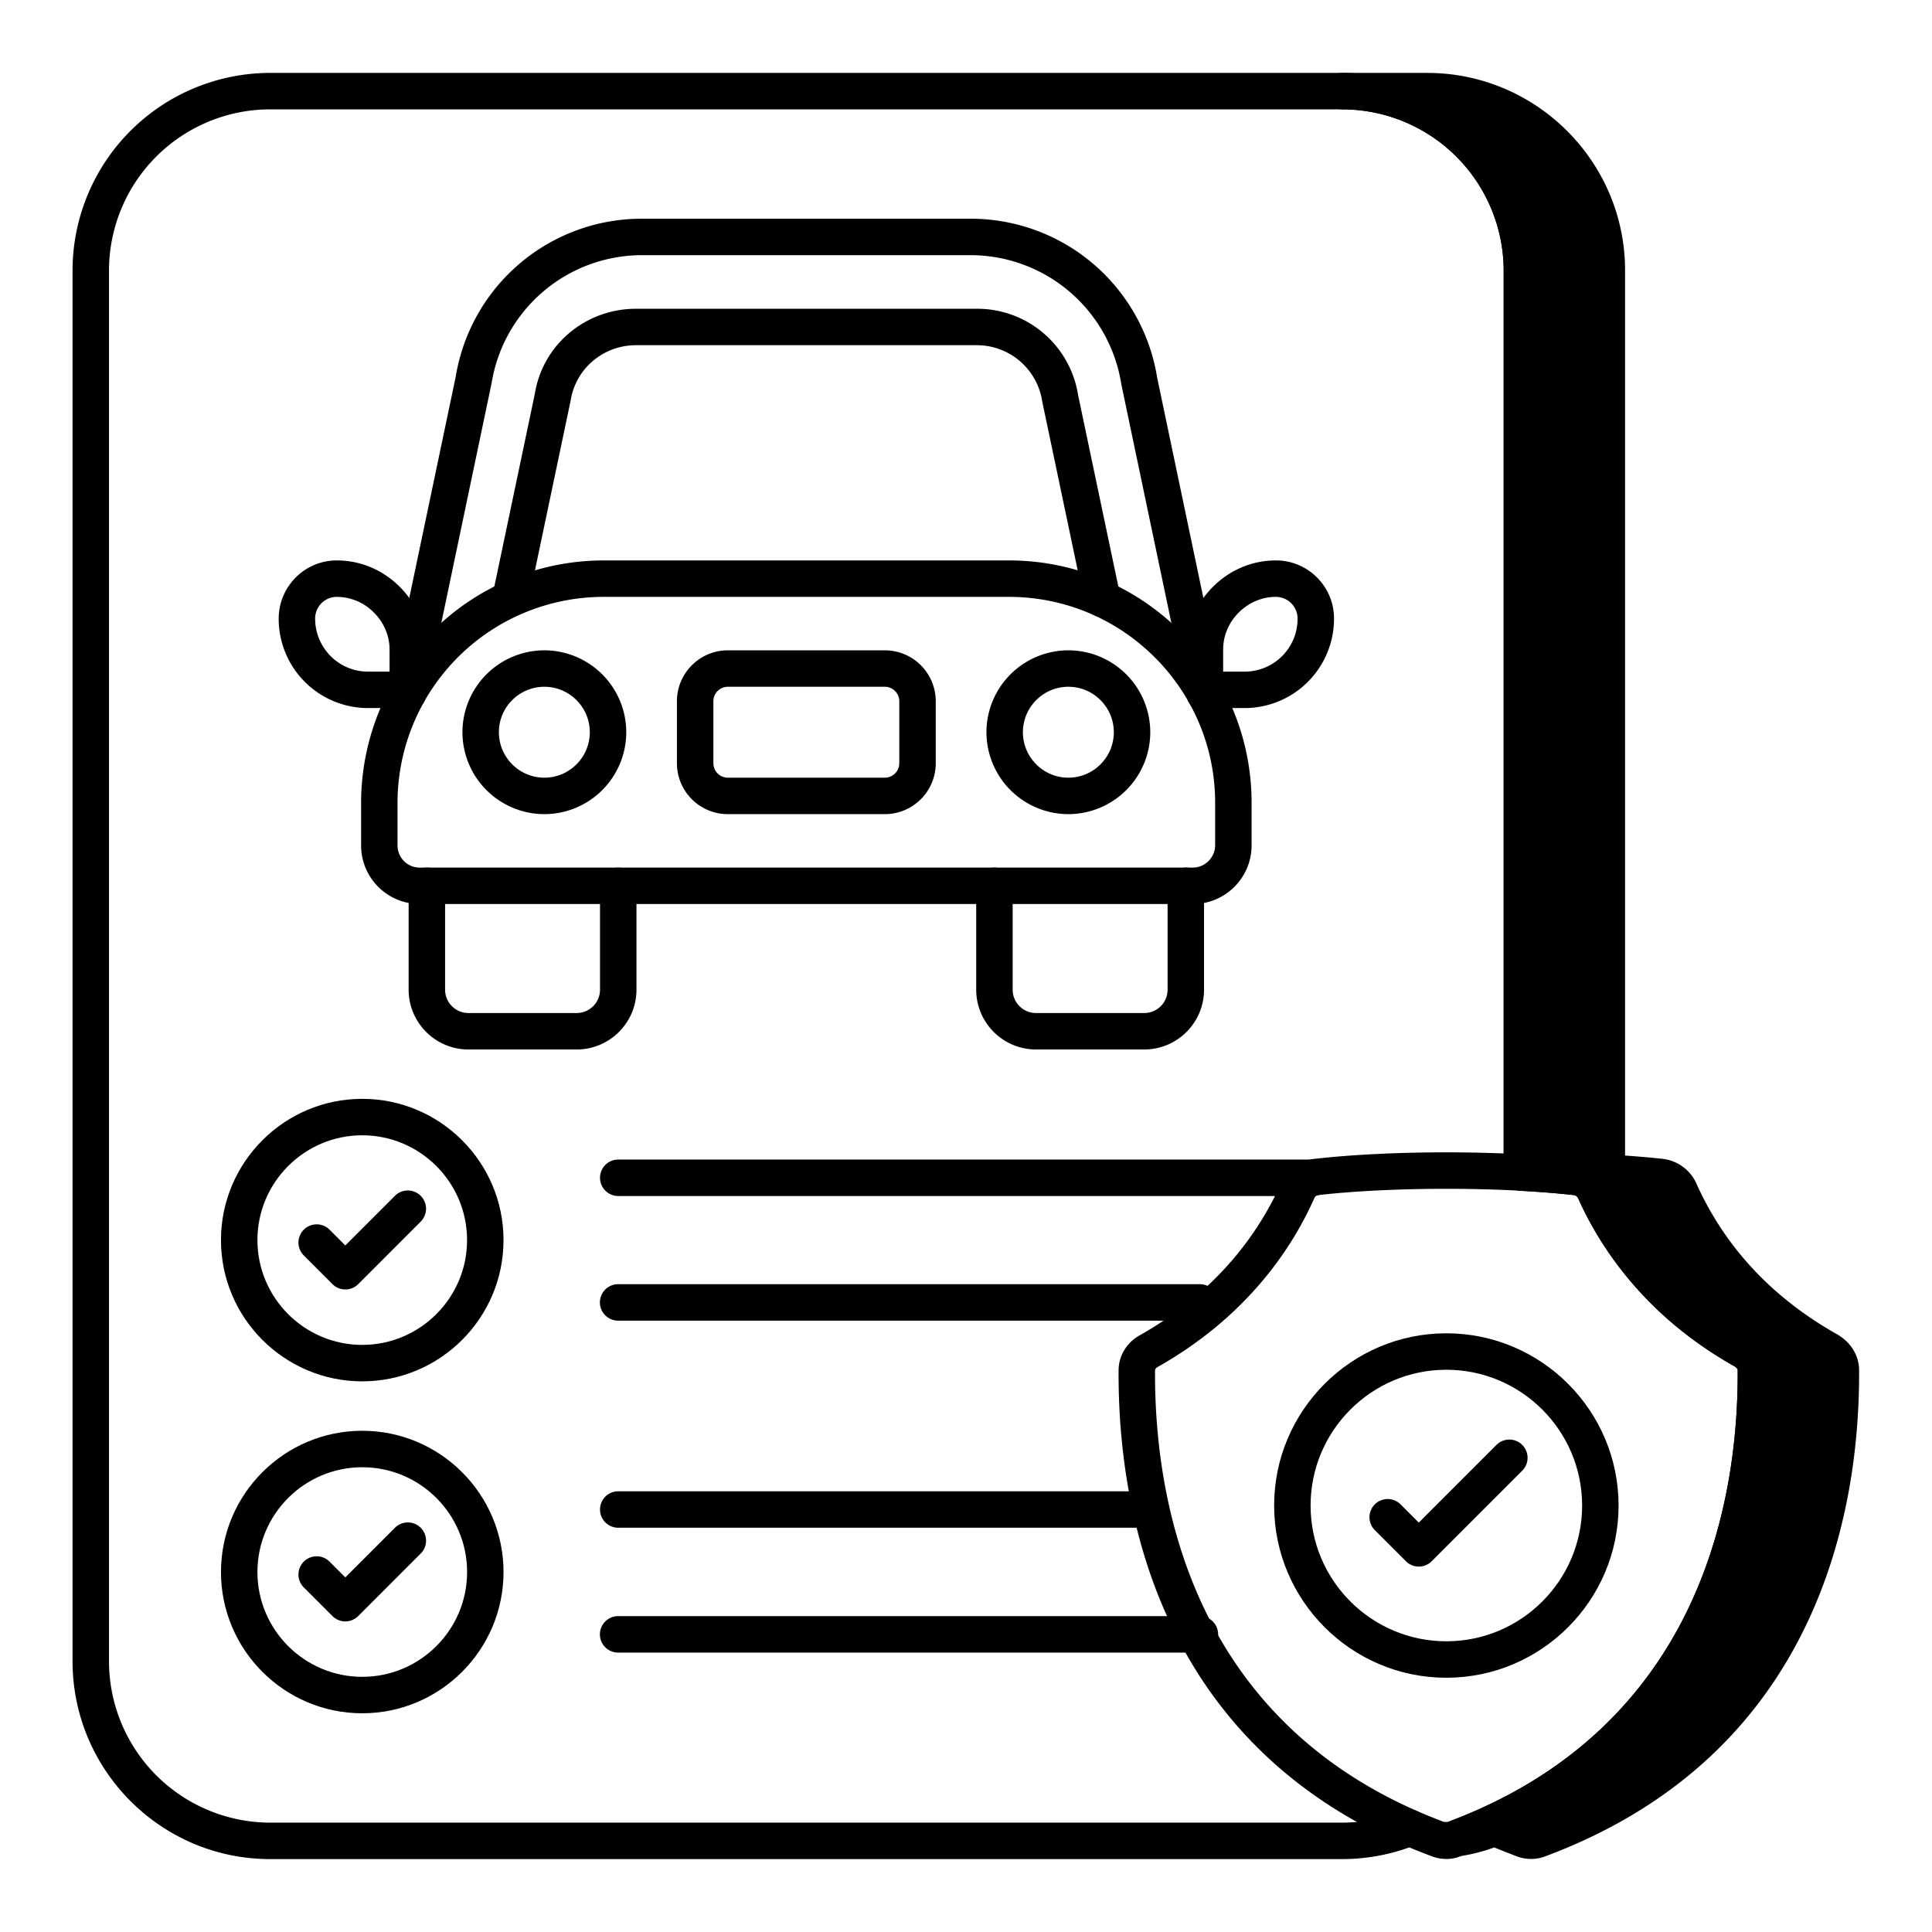 <svg xmlns="http://www.w3.org/2000/svg" id="auto-insurance-policy" viewBox="0 0 53 53"><path d="M50.5 37.59c.02 3.78-1.08 10.17-8.27 12.86a.61.61 0 0 1-.46 0c-.26-.1-.52-.2-.77-.31-.34.14-.69.24-1.06.29 7.15-2.69 8.25-9.07 8.23-12.84a.64.64 0 0 0-.33-.54c-2.3-1.29-3.48-3.02-4.09-4.38a.654.654 0 0 0-.5-.38c-.45-.05-.96-.09-1.5-.12V7.42c0-2.72-2.21-4.92-4.93-4.92h2.33c2.72 0 4.93 2.2 4.93 4.92v24.75c.54.03 1.05.07 1.5.12.22.03.41.18.5.38.61 1.36 1.79 3.09 4.09 4.38.2.12.33.32.33.54z"/><path d="M42.003 50.996a1.13 1.13 0 0 1-.419-.081c-.2-.078-.399-.155-.593-.235-.328.12-.652.2-.984.246a.5.5 0 0 1-.243-.964c6.922-2.604 7.924-8.867 7.906-12.37 0-.037-.035-.082-.087-.113-2.454-1.376-3.688-3.264-4.29-4.604a.157.157 0 0 0-.11-.09 27.98 27.98 0 0 0-1.46-.116.5.5 0 0 1-.473-.499V7.42A4.43 4.43 0 0 0 36.82 3a.5.5 0 1 1 0-1h2.33c2.994 0 5.43 2.432 5.43 5.42V31.7c.375.026.73.057 1.055.093.4.055.74.312.901.673.785 1.749 2.09 3.145 3.879 4.148.37.222.585.584.585.975.02 3.77-1.071 10.515-8.595 13.33a1.078 1.078 0 0 1-.402.077zm2.305-18.311c.794 1.647 2.063 2.968 3.776 3.93.372.222.586.584.586.975.018 3.376-.855 9.15-6.459 12.332 6.815-2.637 7.808-8.846 7.789-12.33v-.002c0-.035-.035-.08-.087-.111-2.454-1.376-3.688-3.264-4.289-4.604a.157.157 0 0 0-.112-.09 26.22 26.22 0 0 0-1.204-.1zM51 37.59h.01H51zm-8.75-5.89c.375.026.73.057 1.055.093.095.013.188.038.275.073V7.42a4.43 4.43 0 0 0-3.482-4.318A5.411 5.411 0 0 1 42.25 7.42V31.7z"/><path d="M36.82 51H7.41c-2.989 0-5.42-2.436-5.42-5.43V7.42A5.426 5.426 0 0 1 7.41 2h29.41c2.994 0 5.43 2.431 5.43 5.42v24.75a.5.5 0 1 1-1 0V7.42A4.43 4.43 0 0 0 36.82 3H7.41a4.425 4.425 0 0 0-4.42 4.42v38.15A4.43 4.43 0 0 0 7.41 50h29.41c.563 0 1.138-.112 1.663-.324a.5.5 0 0 1 .374.928A5.423 5.423 0 0 1 36.82 51z"/><path d="M31.39 28.79h-2.97c-.904 0-1.64-.735-1.64-1.64V24.3a.5.5 0 1 1 1 0v2.85c0 .353.287.64.64.64h2.97a.64.64 0 0 0 .64-.64V24.3a.5.5 0 1 1 1 0v2.85c0 .905-.736 1.64-1.64 1.64zm-15.57 0h-2.97c-.904 0-1.64-.735-1.64-1.64V24.3a.5.5 0 1 1 1 0v2.85c0 .353.287.64.64.64h2.97a.64.64 0 0 0 .64-.64V24.3a.5.5 0 1 1 1 0v2.85c0 .905-.736 1.64-1.64 1.64zm17.23-9.265a.496.496 0 0 1-.497-.438l-1.792-8.545A4.19 4.19 0 0 0 26.61 7h-8.98a4.182 4.182 0 0 0-4.146 3.52l-1.802 8.592a.504.504 0 0 1-.492.413.496.496 0 0 1-.49-.608l1.801-8.58A5.171 5.171 0 0 1 17.63 6h8.98a5.18 5.18 0 0 1 5.134 4.36l1.795 8.557a.504.504 0 0 1-.49.608z"/><path d="M30.24 16.93a.5.5 0 0 1-.489-.397l-1.16-5.52A1.812 1.812 0 0 0 26.79 9.47h-9.34c-.9 0-1.656.639-1.796 1.519l-1.165 5.544a.501.501 0 0 1-.978-.206l1.16-5.52c.213-1.344 1.384-2.337 2.78-2.337h9.339a2.8 2.8 0 0 1 2.784 2.362l1.155 5.495a.5.5 0 0 1-.49.603zm-19.053 2.494h-1.094a2.451 2.451 0 0 1-2.448-2.448c0-.887.714-1.602 1.593-1.602.648 0 1.26.256 1.726.722.466.465.723 1.078.723 1.726v1.102a.5.5 0 0 1-.5.5zm-1.949-3.05a.594.594 0 0 0-.593.593c0 .807.65 1.457 1.448 1.457h.594v-.602c0-.38-.153-.742-.43-1.018a1.434 1.434 0 0 0-1.019-.43zm24.91 3.05h-1.094a.5.5 0 0 1-.5-.5v-1.102c0-.648.256-1.261.722-1.726s1.078-.722 1.726-.722c.879 0 1.594.715 1.594 1.593a2.453 2.453 0 0 1-2.449 2.457zm-.594-1h.593a1.45 1.45 0 0 0 1.449-1.448.596.596 0 0 0-.594-.602c-.38 0-.742.152-1.02.43-.276.276-.428.637-.428 1.018v.602z"/><path d="M32.726 24.8h-21.22a1.607 1.607 0 0 1-1.6-1.61v-1.167a6.657 6.657 0 0 1 6.649-6.649h11.123c3.67 0 6.657 2.983 6.657 6.65v1.166c0 .888-.722 1.61-1.61 1.61zm-16.171-8.426a5.656 5.656 0 0 0-5.65 5.65v1.166c0 .337.27.61.602.61h21.219c.33 0 .609-.279.609-.61v-1.167c0-3.115-2.538-5.649-5.657-5.649H16.555z"/><path d="M24.274 22.334h-4.308c-.77 0-1.396-.626-1.396-1.396v-1.702c0-.77.627-1.396 1.396-1.396h4.308c.77 0 1.396.627 1.396 1.396v1.702c0 .77-.626 1.396-1.396 1.396zm-4.308-3.494a.397.397 0 0 0-.396.396v1.702c0 .218.178.396.396.396h4.308a.397.397 0 0 0 .396-.396v-1.702a.397.397 0 0 0-.396-.396h-4.308z"/><g><path d="M14.933 22.334a2.25 2.25 0 0 1-2.247-2.247 2.25 2.25 0 0 1 2.247-2.247 2.25 2.25 0 0 1 2.247 2.247 2.25 2.25 0 0 1-2.247 2.247zm0-3.494c-.688 0-1.247.56-1.247 1.247s.56 1.247 1.247 1.247 1.247-.56 1.247-1.247-.56-1.247-1.247-1.247zm14.375 3.494a2.25 2.25 0 0 1-2.247-2.247 2.25 2.25 0 0 1 2.247-2.247 2.25 2.25 0 0 1 2.247 2.247 2.25 2.25 0 0 1-2.247 2.247zm0-3.494c-.688 0-1.247.56-1.247 1.247s.56 1.247 1.247 1.247 1.247-.56 1.247-1.247-.56-1.247-1.247-1.247z"/></g><g><path d="M9.938 37.894c-2.137 0-3.876-1.738-3.876-3.875s1.739-3.875 3.875-3.875 3.876 1.738 3.876 3.875-1.739 3.875-3.876 3.875zm0-6.75c-1.586 0-2.876 1.29-2.876 2.875s1.29 2.875 2.875 2.875 2.876-1.29 2.876-2.875-1.29-2.875-2.876-2.875z"/></g><g><path d="M9.938 47c-2.137 0-3.876-1.738-3.876-3.875s1.739-3.875 3.875-3.875 3.876 1.738 3.876 3.875S12.073 47 9.937 47zm0-6.75c-1.586 0-2.876 1.29-2.876 2.875S8.352 46 9.938 46s2.876-1.29 2.876-2.875-1.29-2.875-2.876-2.875z"/></g><g><path d="M36.01 32.81H16.96a.5.5 0 1 1 0-1h19.05a.5.5 0 1 1 0 1zm-3.093 3.419h-15.96a.5.5 0 1 1 0-1h15.96a.5.5 0 1 1 0 1z"/></g><g><path d="M31.57 41.91H16.96a.5.5 0 1 1 0-1h14.61a.5.5 0 1 1 0 1zm1.347 3.425h-15.96a.5.5 0 1 1 0-1h15.96a.5.5 0 1 1 0 1z"/></g><g><path d="M9.473 35.373a.498.498 0 0 1-.353-.146l-.78-.78a.5.5 0 1 1 .707-.707l.426.426 1.355-1.355a.5.5 0 1 1 .707.707l-1.708 1.709a.498.498 0 0 1-.354.146z"/></g><g><path d="M9.473 44.48a.5.5 0 0 1-.353-.147l-.78-.78a.5.5 0 1 1 .707-.707l.426.426 1.355-1.355a.5.5 0 1 1 .707.707l-1.708 1.709a.5.5 0 0 1-.354.146z"/></g><g><path d="M39.675 50.996c-.145 0-.293-.028-.43-.086-7.497-2.8-8.582-9.547-8.559-13.32 0-.399.228-.77.594-.967 2.221-1.257 3.326-2.956 3.86-4.159.17-.368.497-.616.88-.669 2.116-.245 5.207-.243 7.289-.001.399.055.73.303.896.665.54 1.209 1.649 2.908 3.878 4.16.368.213.585.575.586.973.022 3.767-1.064 10.507-8.593 13.325-.124.053-.261.08-.401.08zm-.046-1.016c.03 0 .09.003.096.001 6.962-2.606 7.965-8.878 7.944-12.385v-.003c0-.035-.032-.076-.08-.105-2.464-1.384-3.696-3.275-4.296-4.616a.148.148 0 0 0-.11-.086c-1.986-.231-5.017-.232-7.037.001-.045.006-.078.052-.094.089-.593 1.335-1.821 3.226-4.29 4.622-.05.027-.076.063-.076.095-.021 3.515.98 9.794 7.928 12.388a.074.074 0 0 1 .015-.001zm9.04-12.387h.01-.01z"/><path d="M39.677 46.025c-2.605 0-4.724-2.12-4.724-4.724s2.12-4.725 4.724-4.725 4.725 2.12 4.725 4.725-2.12 4.724-4.725 4.724zm0-8.449c-2.053 0-3.724 1.671-3.724 3.725s1.67 3.724 3.724 3.724 3.725-1.67 3.725-3.724-1.671-3.725-3.725-3.725z"/><path d="M38.921 42.976a.498.498 0 0 1-.353-.147l-.847-.847a.5.5 0 1 1 .707-.707l.493.494 2.125-2.125a.5.5 0 1 1 .707.707l-2.478 2.478a.498.498 0 0 1-.354.147z"/></g></svg>